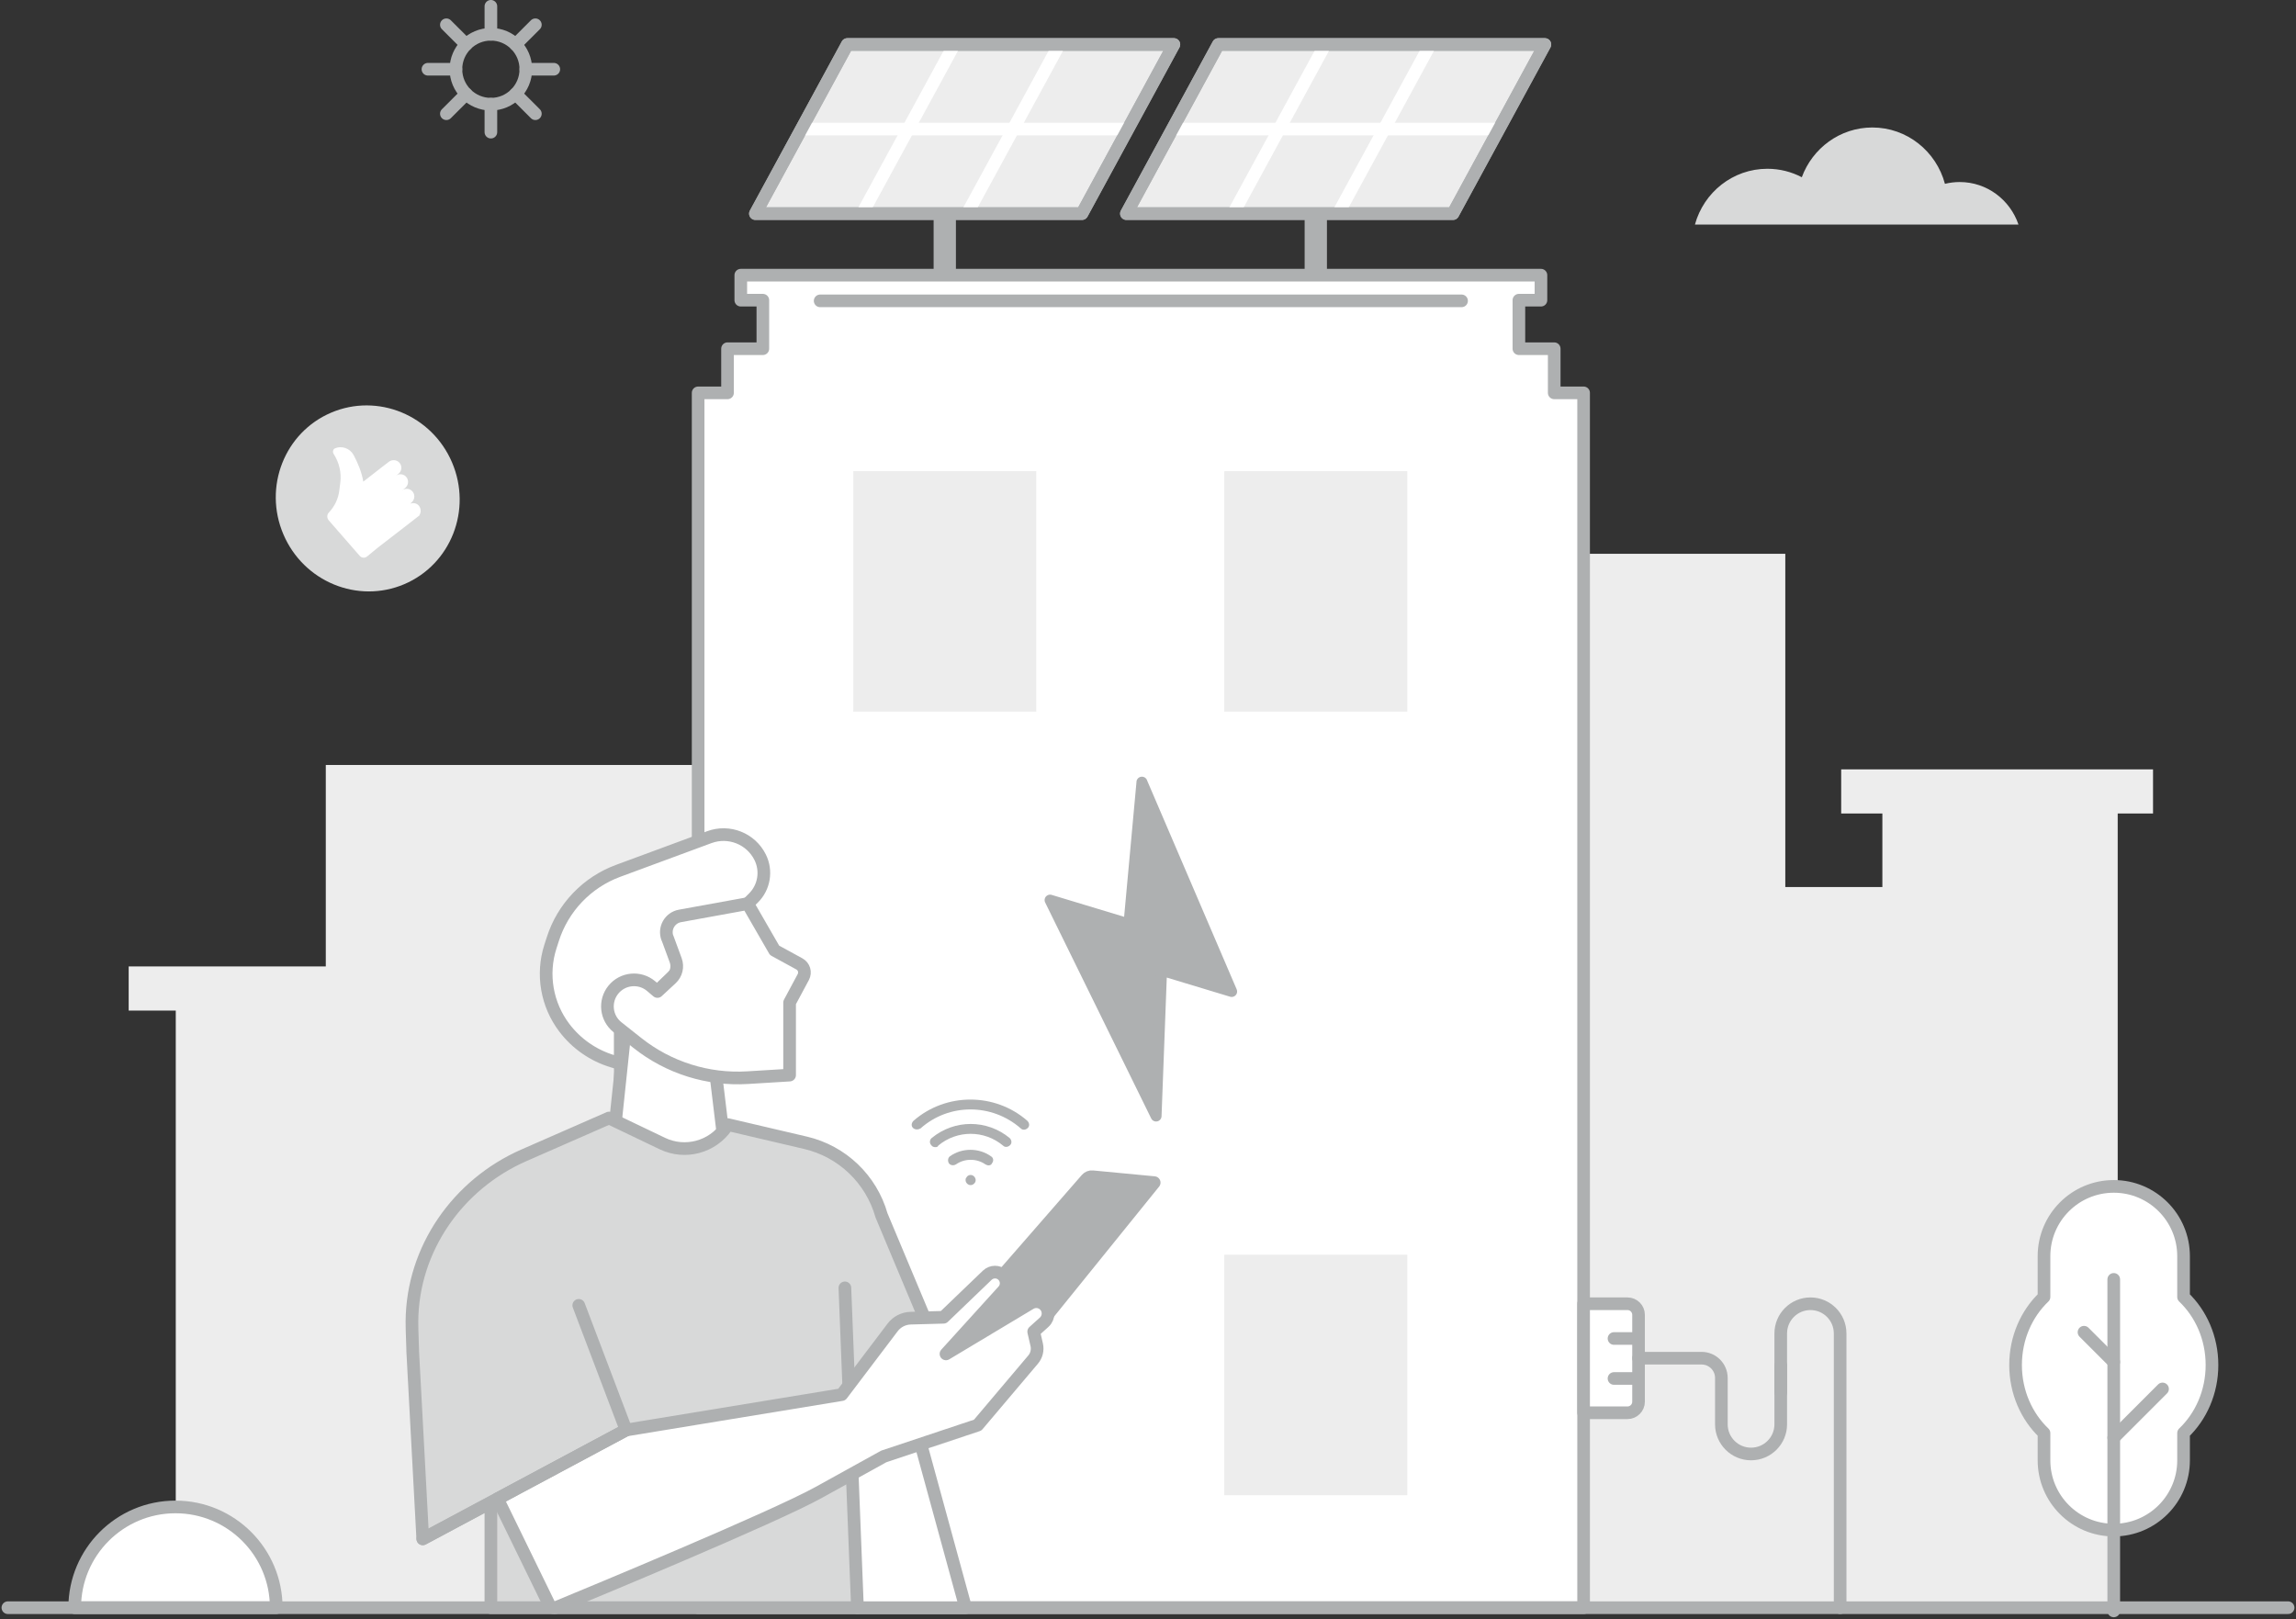 <svg xmlns="http://www.w3.org/2000/svg" width="689.0" height="486.0" viewBox="0.0 0.0 689.0 486.0" fill="none">
<rect x="0.0" y="0.0" width="689.0" height="486.0" fill="#333333" stroke="none"/>
<g clip-path="url(#clip0_2851_12819)">
<path d="M97.767 290.04H38.617V303.29H52.747V482.49H97.767H116.307H242.547V229.58H97.767V290.04Z" fill="#EDEDED" />
<path d="M646.096 230.9H552.516V244.14H564.876V266.21H535.746V166.2H458.316V482.49H535.746H635.496V266.21V244.14H646.096V230.9Z" fill="#EDEDED" />
<path d="M241.877 289.971H179.547" stroke="#AEB0B1" stroke-width="2.5" stroke-linecap="round" stroke-linejoin="round" />
<path d="M183.097 295.95L177.117 289.97L183.097 283.99" stroke="#AEB0B1" stroke-width="2.5" stroke-linecap="round" stroke-linejoin="round" />
<path d="M663.788 409.66C663.788 401.53 660.488 394.23 655.258 389.24V376.99C655.258 365.42 645.878 356.05 634.318 356.05C622.748 356.05 613.378 365.43 613.378 376.99V389.24C608.148 394.23 604.848 401.53 604.848 409.66C604.848 417.79 608.148 425.09 613.378 430.08V438.26C613.378 449.83 622.758 459.2 634.318 459.2C645.888 459.2 655.258 449.82 655.258 438.26V430.08C660.488 425.09 663.788 417.79 663.788 409.66Z" fill="white" stroke="#AEB0B1" stroke-width="3.8" stroke-linecap="round" stroke-linejoin="round" />
<path d="M634.309 483.45V383.96" stroke="#AEB0B1" stroke-width="3.8" stroke-linecap="round" stroke-linejoin="round" />
<path d="M634.307 408.74L625.387 399.82" stroke="#AEB0B1" stroke-width="3.8" stroke-linecap="round" stroke-linejoin="round" />
<path d="M634.309 431.48L648.949 416.84" stroke="#AEB0B1" stroke-width="3.8" stroke-linecap="round" stroke-linejoin="round" />
<path d="M352.267 13.35L324.677 64.11H226.688L254.277 13.35H352.267Z" fill="#EDEDED" stroke="#AEB0B1" stroke-width="3.79" stroke-linecap="round" stroke-linejoin="round" />
<path d="M286.858 63.71H280.168V90.08H286.858V63.71Z" fill="#AEB0B1" />
<path d="M302.9 92.21C304.75 92.21 306.25 90.712 306.25 88.865C306.25 87.017 304.75 85.519 302.9 85.519H284.37C282.52 85.519 281.02 87.017 281.02 88.865C281.02 90.712 282.52 92.21 284.37 92.21H302.9Z" fill="#6A96C4" />
<path d="M285.671 14.6L259.051 63.51" stroke="white" stroke-width="3.79" stroke-linecap="round" stroke-linejoin="round" />
<path d="M317.182 14.6L290.562 63.51" stroke="white" stroke-width="3.79" stroke-linecap="round" stroke-linejoin="round" />
<path d="M241.141 38.73H337.781" stroke="white" stroke-width="3.79" stroke-linecap="round" stroke-linejoin="round" />
<path d="M463.6 13.35L436.01 64.11H338.02L365.61 13.35H463.6Z" fill="#EDEDED" stroke="#AEB0B1" stroke-width="3.79" stroke-linecap="round" stroke-linejoin="round" />
<path d="M398.198 63.71H391.508V90.08H398.198V63.71Z" fill="#AEB0B1" />
<path d="M396.999 14.6L370.379 63.51" stroke="white" stroke-width="3.79" stroke-linecap="round" stroke-linejoin="round" />
<path d="M428.511 14.6L401.891 63.51" stroke="white" stroke-width="3.79" stroke-linecap="round" stroke-linejoin="round" />
<path d="M352.48 38.73H449.11" stroke="white" stroke-width="3.79" stroke-linecap="round" stroke-linejoin="round" />
<path d="M466.4 117.9V104.65H455.8V90.09H462.42V82.58H455.8H228.92H222.3V90.09H228.92V104.65H218.32V117.9H209.5V482.49H475.22V117.9H466.4Z" fill="white" stroke="#AEB0B1" stroke-width="3.79" stroke-linecap="round" stroke-linejoin="round" />
<path d="M52.658 452.25C69.348 452.25 82.898 465.8 82.898 482.49H22.418C22.418 465.8 35.968 452.25 52.658 452.25Z" fill="white" stroke="#AEB0B1" stroke-width="3.8" stroke-linecap="round" stroke-linejoin="round" />
<path d="M2.367 482.49H686.627" stroke="#AEB0B1" stroke-width="3.8" stroke-linecap="round" stroke-linejoin="round" />
<path opacity="0.2" d="M285.179 162.92H277.879V227.36H285.179V162.92Z" fill="white" />
<path opacity="0.2" d="M423.23 162.92H415.93V227.36H423.23V162.92Z" fill="white" />
<path opacity="0.2" d="M285.179 277.39H277.879V341.83H285.179V277.39Z" fill="white" />
<path opacity="0.2" d="M423.23 277.39H415.93V341.83H423.23V277.39Z" fill="white" />
<path d="M438.597 90.29H246.117" stroke="#AEB0B1" stroke-width="3.79" stroke-linecap="round" stroke-linejoin="round" />
<path d="M352.267 13.35L324.677 64.11H226.688L254.277 13.35H352.267Z" stroke="#AEB0B1" stroke-width="3.79" stroke-linecap="round" stroke-linejoin="round" />
<path d="M463.6 13.35L436.01 64.11H338.02L365.61 13.35H463.6Z" stroke="#AEB0B1" stroke-width="3.79" stroke-linecap="round" stroke-linejoin="round" />
<path d="M475.219 391.27H488.389C490.219 391.27 491.709 392.76 491.709 394.59V420.67C491.709 422.5 490.219 423.99 488.389 423.99H475.219V391.27Z" fill="white" stroke="#AEB0B1" stroke-width="3.79" stroke-linecap="round" stroke-linejoin="round" />
<path d="M534.379 417.91V400.18C534.379 395.26 538.369 391.27 543.289 391.27C548.209 391.27 552.199 395.26 552.199 400.18V482.49" stroke="#AEB0B1" stroke-width="3.79" stroke-linecap="round" stroke-linejoin="round" />
<path d="M534.379 409.72V427.45C534.379 432.37 530.389 436.36 525.469 436.36C520.549 436.36 516.559 432.37 516.559 427.45V413.54C516.559 410.27 513.909 407.61 510.629 407.61H491.699" stroke="#AEB0B1" stroke-width="3.79" stroke-linecap="round" stroke-linejoin="round" />
<path d="M491.71 413.7H484.34" stroke="#AEB0B1" stroke-width="3.79" stroke-linecap="round" stroke-linejoin="round" />
<path d="M491.71 401.7H484.34" stroke="#AEB0B1" stroke-width="3.79" stroke-linecap="round" stroke-linejoin="round" />
<path d="M147.306 31.27C153.1 31.27 157.796 26.573 157.796 20.78C157.796 14.987 153.1 10.29 147.306 10.29C141.513 10.29 136.816 14.987 136.816 20.78C136.816 26.573 141.513 31.27 147.306 31.27Z" stroke="#AEB0B1" stroke-width="3.79" stroke-linecap="round" stroke-linejoin="round" />
<path d="M147.309 1.89V10.29" stroke="#AEB0B1" stroke-width="3.79" stroke-linecap="round" stroke-linejoin="round" />
<path d="M147.309 31.27V39.66" stroke="#AEB0B1" stroke-width="3.79" stroke-linecap="round" stroke-linejoin="round" />
<path d="M166.187 20.779H157.797" stroke="#AEB0B1" stroke-width="3.79" stroke-linecap="round" stroke-linejoin="round" />
<path d="M136.818 20.779H128.418" stroke="#AEB0B1" stroke-width="3.79" stroke-linecap="round" stroke-linejoin="round" />
<path d="M160.657 7.43L154.727 13.36" stroke="#AEB0B1" stroke-width="3.79" stroke-linecap="round" stroke-linejoin="round" />
<path d="M139.889 28.199L133.949 34.129" stroke="#AEB0B1" stroke-width="3.79" stroke-linecap="round" stroke-linejoin="round" />
<path d="M160.657 34.129L154.727 28.199" stroke="#AEB0B1" stroke-width="3.79" stroke-linecap="round" stroke-linejoin="round" />
<path d="M139.889 13.36L133.949 7.43" stroke="#AEB0B1" stroke-width="3.79" stroke-linecap="round" stroke-linejoin="round" />
<path d="M508.629 67.39H605.719C603.199 59.96 596.249 54.63 588.079 54.63C586.559 54.63 585.069 54.82 583.649 55.17C581.049 45.43 572.279 38.26 561.869 38.26C552.169 38.26 543.899 44.48 540.699 53.19C537.599 51.57 534.089 50.65 530.369 50.65C520.009 50.65 511.279 57.73 508.629 67.38V67.39Z" fill="#D8D9D9" />
<path d="M176.859 307.971H225.699" stroke="#AEB0B1" stroke-width="2.5" stroke-linecap="round" stroke-linejoin="round" />
<path d="M222.148 301.99L228.128 307.97L222.148 313.95" stroke="#AEB0B1" stroke-width="2.5" stroke-linecap="round" stroke-linejoin="round" />
<path d="M342.669 234.73L369.609 297.56L348.579 291.2L346.929 334.94L315.109 270.13L338.779 277.29L342.679 234.73H342.669Z" fill="#AEB0B1" stroke="#AEB0B1" stroke-width="3.27" stroke-linecap="round" stroke-linejoin="round" />
<path d="M121.32 175.32C135.31 169.36 141.72 153.02 135.66 138.8C129.6 124.58 113.35 117.89 99.38 123.84C85.41 129.79 78.97 146.13 85.04 160.36C91.11 174.59 107.35 181.27 121.32 175.32Z" fill="#D8D9D9" />
<path d="M125.81 151.901C125.2 151.061 124.12 150.811 123.24 151.131L123.2 151.041L123.41 150.871C124.35 150.141 124.64 148.741 123.96 147.731C123.23 146.611 121.7 146.371 120.69 147.161L121.53 146.501C122.47 145.771 122.76 144.371 122.08 143.361C121.35 142.241 119.82 142.001 118.81 142.791L119.57 142.191C120.58 141.401 120.77 139.871 119.86 138.861C119.06 137.951 117.67 137.861 116.71 138.571L114.79 140.051L111.9 142.301L109.01 144.551C108.58 141.681 107.28 138.761 106.12 136.561C104.99 134.501 102.48 133.631 100.36 134.631C99.9 134.981 99.78 135.671 100.09 136.151L100.13 136.241C101.77 138.781 102.51 141.821 102.12 144.841L101.84 147.051C101.56 149.621 100.43 151.981 98.67 153.831C98.07 154.441 98.07 155.461 98.63 156.141L107.93 166.801C108.5 167.481 109.5 167.561 110.18 166.991L113.29 164.421L122.99 156.931L125.36 155.081L125.9 154.671L125.86 154.581C126.39 153.791 126.37 152.681 125.77 151.871L125.79 151.911L125.83 151.891L125.81 151.901Z" fill="white" />
<path d="M422.308 141.4H367.398V213.58H422.308V141.4Z" fill="#EDEDED" />
<path d="M422.308 376.56H367.398V448.74H422.308V376.56Z" fill="#EDEDED" />
<path d="M310.969 141.4H256.059V213.58H310.969V141.4Z" fill="#EDEDED" />
<path d="M273.577 423.34L289.767 482.49H257.297L253.527 441.02" fill="white" />
<path d="M273.577 423.34L289.767 482.49H257.297L253.527 441.02" stroke="#AEB0B1" stroke-width="3.8" stroke-linecap="round" stroke-linejoin="round" />
<path d="M133.266 438.789L253.526 386.489" stroke="#AEB0B1" stroke-width="3.8" stroke-linecap="round" stroke-linejoin="round" />
<path d="M186.149 308.279V334.169L206.239 346.729C208.819 348.339 212.209 347.629 213.909 345.119C214.549 344.179 214.879 343.069 214.879 341.949V323.099L186.129 308.299L186.149 308.279Z" fill="white" stroke="#AEB0B1" stroke-width="3.8" stroke-linecap="round" stroke-linejoin="round" />
<path d="M184.248 340.93L187.508 310.01L214.888 323.07L217.268 342.78L204.878 355.9L184.238 340.93H184.248Z" fill="white" stroke="#AEB0B1" stroke-width="3.8" stroke-linecap="round" stroke-linejoin="round" />
<path d="M299.898 383.899L326.088 353.859C326.528 353.359 327.178 353.089 327.848 353.159L346.358 354.919L314.518 394.319L288.008 404.459L299.908 383.899L299.888 383.879L299.898 383.899Z" fill="#AEB0B1" stroke="#AEB0B1" stroke-width="3.8" stroke-linecap="round" stroke-linejoin="round" />
<path d="M224.386 271.2L226.106 269.5C229.336 266.28 230.146 261.35 228.106 257.26C225.316 251.67 218.766 249.08 212.886 251.23L185.466 261.36C176.146 264.81 168.916 272.37 165.896 281.84L165.166 284.1C162.506 292.41 164.076 301.49 169.346 308.44C172.986 313.25 178.096 316.79 183.876 318.51L186.126 319.18V308.26L224.376 271.18H224.386V271.2Z" fill="white" stroke="#AEB0B1" stroke-width="3.8" stroke-linecap="round" stroke-linejoin="round" />
<path d="M200.308 281.509L202.768 288.189C203.478 290.129 202.968 292.299 201.448 293.699L197.288 297.559L195.418 295.969C192.018 293.069 186.888 293.539 184.058 297.019C181.268 300.469 181.828 305.519 185.288 308.269L191.288 313.019C200.658 320.449 212.428 324.149 224.348 323.419L236.948 322.649V300.889L241.068 293.209C241.808 291.809 241.298 290.069 239.898 289.289L232.438 285.209L224.358 271.189L204.058 274.879C201.008 275.429 199.198 278.599 200.278 281.519H200.308V281.509Z" fill="white" stroke="#AEB0B1" stroke-width="3.8" stroke-linecap="round" stroke-linejoin="round" />
<path d="M282.977 408.759L264.527 364.749C261.447 353.879 252.717 345.529 241.707 342.959L218.427 337.509L218.047 338.059C213.777 344.269 205.607 346.459 198.797 343.209L182.757 335.529L157.247 346.709C137.327 355.429 123.767 374.849 123.617 396.589C123.617 397.389 123.617 398.199 123.647 399.019L123.847 405.109V405.479L126.867 461.849L187.867 429.219" fill="#D8D9D9" />
<path d="M282.977 408.759L264.527 364.749C261.447 353.879 252.717 345.529 241.707 342.959L218.427 337.509L218.047 338.059C213.777 344.269 205.607 346.459 198.797 343.209L182.757 335.529L157.247 346.709C137.327 355.429 123.767 374.849 123.617 396.589C123.617 397.389 123.617 398.199 123.647 399.019L123.847 405.109V405.479L126.867 461.849L187.867 429.219" stroke="#AEB0B1" stroke-width="3.8" stroke-linecap="round" stroke-linejoin="round" />
<path d="M253.539 386.5L257.309 482.48H147.309V451.91" fill="#D8D9D9" />
<path d="M253.539 386.5L257.309 482.48H147.309V451.91" stroke="#AEB0B1" stroke-width="3.8" stroke-linecap="round" stroke-linejoin="round" />
<path d="M149.309 449.81L164.779 481.52C165.189 482.35 166.159 482.72 167.009 482.37C176.869 478.3 232.089 455.42 245.589 447.95L265.219 437.09L293.389 427.7L310.029 408.02C311.059 406.81 311.459 405.16 311.109 403.6L310.199 399.65L313.339 396.82C314.929 395.38 314.889 392.86 313.229 391.47C312.079 390.51 310.449 390.39 309.159 391.17L283.879 406.32L301.069 387.37C302.299 386.02 302.209 383.94 300.889 382.69C299.599 381.46 297.559 381.48 296.269 382.71L283.129 395.33L273.259 395.6C271.129 395.66 269.159 396.68 267.879 398.36L252.599 418.54L187.869 429.17L149.299 449.81H149.289H149.309Z" fill="white" stroke="#AEB0B1" stroke-width="3.8" stroke-linecap="round" stroke-linejoin="round" />
<path d="M187.876 429.17L173.676 391.75" stroke="#AEB0B1" stroke-width="3.8" stroke-linecap="round" stroke-linejoin="round" />
<path d="M187.879 429.17L126.879 461.8" stroke="#AEB0B1" stroke-width="3.8" stroke-linecap="round" stroke-linejoin="round" />
<path d="M280.658 344.269C280.198 344.269 279.748 344.119 279.448 343.659C278.838 343.049 278.988 341.989 279.598 341.529C286.428 335.909 296.148 335.909 302.978 341.529C303.588 342.139 303.738 343.049 303.128 343.659C302.518 344.269 301.608 344.419 300.998 343.809C295.378 339.099 287.178 339.099 281.558 343.809C281.408 344.269 280.948 344.269 280.648 344.269H280.658Z" fill="#AEB0B1" />
<path d="M275.185 338.96C274.725 338.96 274.275 338.81 273.975 338.5C273.365 337.89 273.515 336.98 274.125 336.37C283.845 327.87 298.575 327.87 308.295 336.37C308.905 336.98 309.055 337.89 308.445 338.5C307.835 339.11 306.925 339.26 306.315 338.65C297.655 331.06 284.755 331.06 276.245 338.65C275.945 338.8 275.635 338.95 275.185 338.95V338.96Z" fill="#AEB0B1" />
<path d="M296.606 349.739C296.306 349.739 295.996 349.589 295.696 349.439C293.116 347.619 289.466 347.619 286.886 349.439C286.126 349.899 285.216 349.739 284.766 349.139C284.306 348.379 284.466 347.469 285.066 347.009C288.706 344.429 293.726 344.429 297.366 347.009C298.126 347.459 298.276 348.379 297.666 349.139C297.516 349.589 297.056 349.749 296.606 349.749V349.739Z" fill="#AEB0B1" />
<path d="M291.288 355.66C291.138 355.66 290.828 355.66 290.678 355.51C290.528 355.51 290.378 355.36 290.218 355.21C289.918 354.91 289.758 354.6 289.758 354.15C289.758 354 289.758 353.69 289.908 353.54C290.058 353.39 290.058 353.24 290.208 353.08C290.818 352.47 291.728 352.47 292.328 353.08C292.628 353.38 292.788 353.84 292.788 354.14C292.788 354.6 292.638 354.9 292.328 355.2C292.028 355.5 291.718 355.66 291.268 355.66H291.288Z" fill="#AEB0B1" />
</g>
<defs>
<clipPath id="clip0_2851_12819">
<rect width="688.06" height="485.35" fill="white" transform="translate(0.469)" />
</clipPath>
</defs>
</svg>